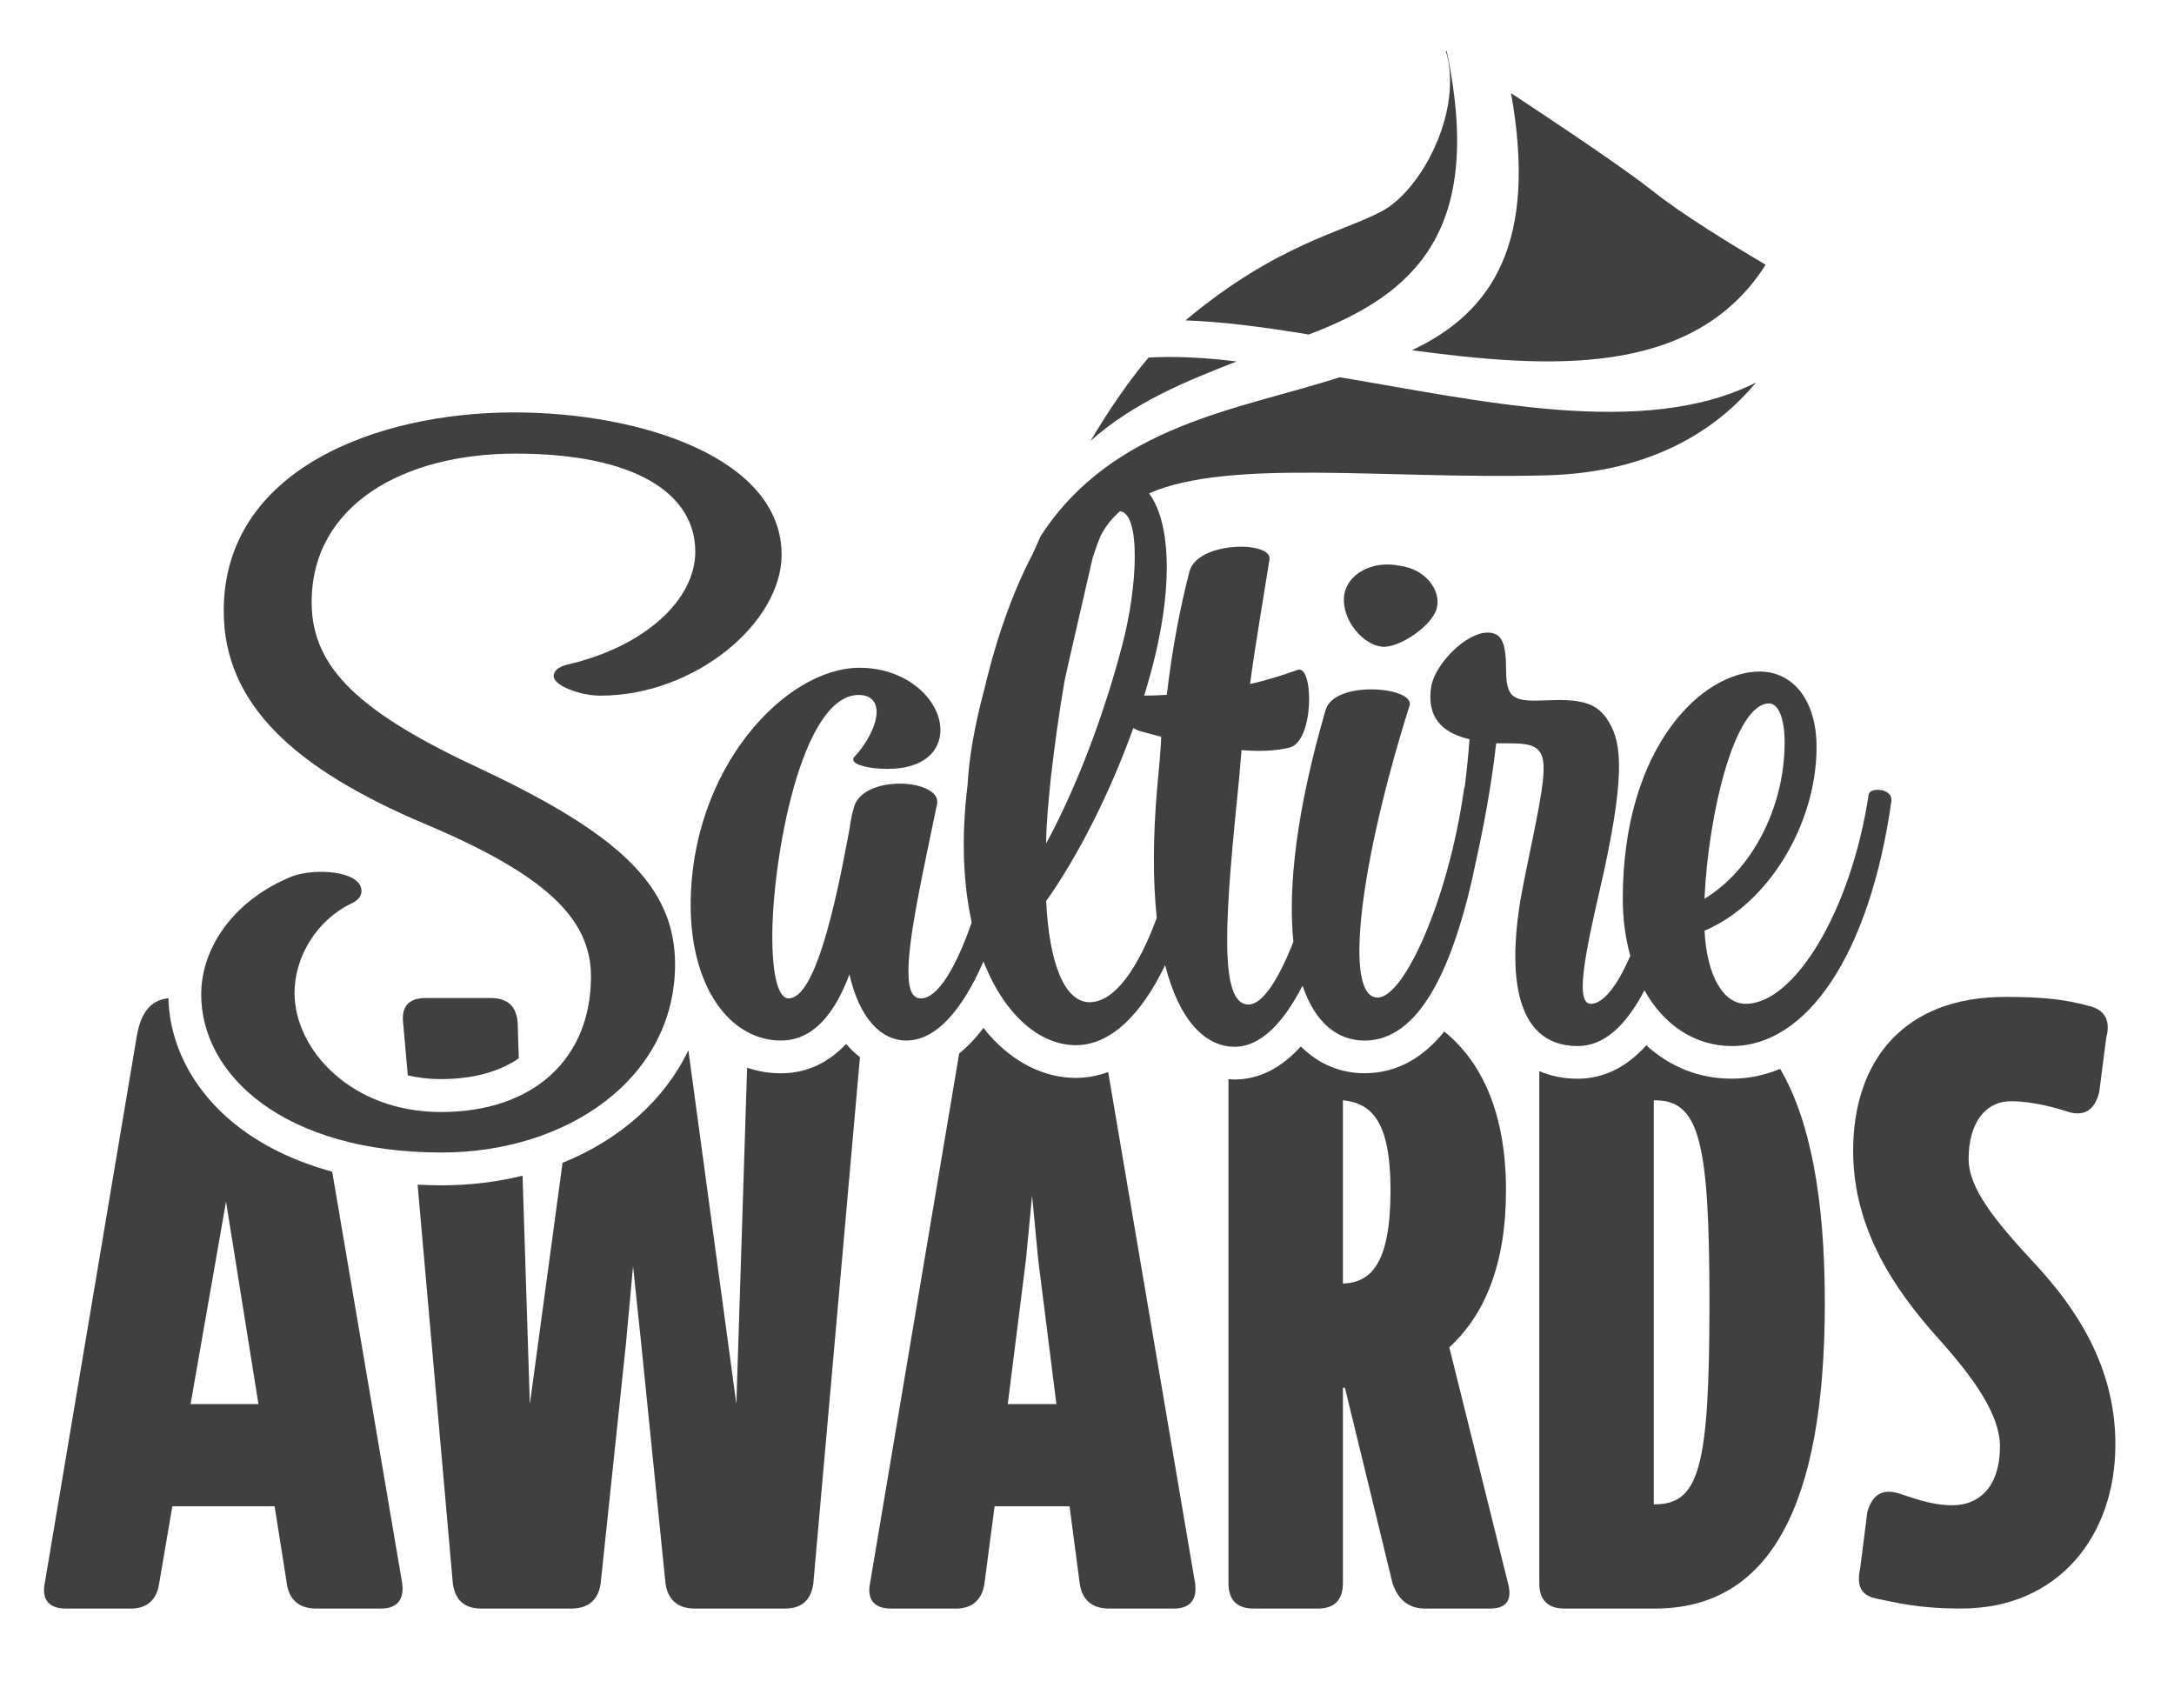 <?xml version="1.0" encoding="utf-8"?>
<svg version="1.1" xmlns="http://www.w3.org/2000/svg" xmlns:xlink="http://www.w3.org/1999/xlink" x="0px" y="0px"
	 viewBox="0 0 396.85 311.81" style="enable-background:new 0 0 396.85 311.81;" xml:space="preserve">
<style type="text/css">
	.black{fill:#404041;}
</style>
<g id="Layer_1">
	<g>
		<path class="black" d="M30.74,182.21c-2.85,0.3-4.91,2.1-5.75,6.79L8.17,289c-0.55,2.77,0.55,4.62,3.88,4.62h11.83
			c3.14,0,4.81-1.85,5.18-4.62l2.4-14.05h18.67L52.35,289c0.37,2.77,2.03,4.62,5.36,4.62h11.83c3.14,0,4.25-1.85,3.88-4.62
			l-12.78-75.13c-6.23-1.7-11.74-4.24-16.33-7.6C35.89,200.12,30.98,191.38,30.74,182.21z M34.79,256.29l6.47-36.97l5.92,36.97
			H34.79z"/>
		<path class="black" d="M154.45,190.55c-2.95,3.14-6.83,5.36-11.91,5.36c-2.14,0-4.2-0.35-6.16-1.03l-1.96,61.41l-8.76-64.58
			c-4.36,9.08-12.49,16.31-22.97,20.54l-5.97,44.04l-1.33-41.69c-4.62,1.14-9.57,1.76-14.77,1.76c-1.49,0-2.95-0.05-4.39-0.12
			L82.66,289c0.37,2.77,1.85,4.62,5.18,4.62h16.45c3.33,0,4.99-1.85,5.36-4.62l4.62-43.81l1.29-14.05l1.48,14.05l4.44,43.81
			c0.37,2.77,2.03,4.62,5.36,4.62h16.45c3.33,0,4.81-1.85,5.18-4.62l8.51-96.03C156.08,192.28,155.23,191.47,154.45,190.55z"/>
		<path class="black" d="M94.7,193.18l-0.2-6.39c-0.18-2.96-1.66-4.62-4.99-4.62H77.67c-3.14,0-4.44,1.66-4.07,4.62l0.84,9.5
			c1.85,0.43,3.84,0.68,6.02,0.68C86.31,196.97,91.12,195.64,94.7,193.18z"/>
		<path class="black" d="M180.58,188.92c-0.37-0.42-0.71-0.86-1.06-1.3c-1.41,1.88-2.89,3.43-4.43,4.68L158.82,289
			c-0.55,2.77,0.55,4.62,3.88,4.62h11.83c3.14,0,4.81-1.85,5.18-4.62l1.85-14.05h13.68l1.85,14.05c0.37,2.77,2.03,4.62,5.36,4.62
			h11.83c3.14,0,4.25-1.85,3.88-4.62l-15.87-93.32c-2.15,0.79-4.16,1.07-5.91,1.07C190.66,196.76,185.05,193.97,180.58,188.92z
			 M183.96,256.29l3.33-26.43l1.11-11.65l1.11,11.65l3.33,26.43H183.96z"/>
		<path class="black" d="M249.07,195.9c-4.42,0-8.46-1.72-11.61-4.89c-3.63,4-7.68,6.03-12.11,6.03c-0.37,0-0.73-0.03-1.1-0.06V289
			c0,2.77,1.29,4.62,4.62,4.62h11.65c3.33,0,4.62-1.85,4.62-4.62v-35.68h0.37l8.69,35.68c0.92,2.77,2.77,4.62,5.92,4.62h11.83
			c3.33,0,4.07-1.85,3.33-4.62l-10.72-43.07c6.47-5.92,10.35-15.16,10.35-28.65c0-14.08-4.41-23.46-11.27-28.99
			C259.85,192.97,255.1,195.9,249.07,195.9z M245.14,234.29v-33.46c5.17,0.55,8.69,3.7,8.69,16.45
			C253.82,230.59,250.31,234.11,245.14,234.29z"/>
		<path class="black" d="M300.52,190.81c-3.65,4.04-7.83,6.09-12.53,6.09c-2.56,0-4.91-0.48-7-1.39V289c0,2.77,1.29,4.62,4.62,4.62
			h16.45c21.07,0,31.05-18.85,31.05-55.82c0-19.11-2.68-33.37-8.16-42.7c-2.81,1.17-5.76,1.79-8.84,1.79
			C310.11,196.9,304.77,194.68,300.52,190.81z M302.07,274.59h-0.18v-73.75h0.18c8.13,0,9.98,7.39,9.98,36.97
			C312.05,267.75,310.2,274.59,302.07,274.59z"/>
		<path class="black" d="M371.38,230.59c-7.21-7.76-12.02-13.68-12.02-19.04c0-6.47,2.96-10.54,7.76-10.54c4.07,0,8.5,1.29,10.72,2.03
			c2.96,0.74,4.62-0.74,5.36-3.7l1.29-9.98c0.74-2.77,0-4.99-3.14-5.73c-4.62-1.29-8.87-1.66-15.34-1.66
			c-18.49,0-27.73,11.65-27.73,28.1c0,14.42,7.76,25.51,15.34,34.01c6.84,7.58,11.46,14.23,11.46,19.96
			c0,7.02-3.51,10.72-8.69,10.72c-4.25,0-7.95-1.66-9.98-2.22c-3.14-0.92-4.81,0.74-5.55,3.51l-1.29,10.17
			c-0.55,2.59-0.37,4.81,2.77,5.54c3.7,0.74,7.58,1.85,15.71,1.85c17.56,0,28.1-13.12,28.1-29.95
			C386.17,249.45,378.96,238.73,371.38,230.59z"/>
	</g>
	<g>
		<path class="black" d="M88,140.47c-22.02-10.23-31.11-18.32-31.11-30.54c0-17.76,16.76-27.13,37.22-27.13
			c22.02,0,32.81,7.39,32.81,17.9c0,8.81-9.23,17.33-23.3,20.6c-1.85,0.43-2.56,1.28-2.56,2.13c0,1.7,4.83,3.55,8.52,3.55
			c17.33,0,33.1-13.35,33.1-25.71c0-17.61-25.57-25.99-48.86-25.99c-25.14,0-52.98,10.51-52.98,36.22
			c0,17.04,12.93,28.83,36.79,38.92c21.87,9.23,30.25,17.19,30.25,27.84c0,14.77-10.23,24.72-27.41,24.72
			c-16.33,0-26.7-11.36-26.7-21.73c0-6.68,4.12-13.35,10.37-16.33c1.28-0.57,1.85-1.42,1.85-2.27c0-3.69-8.38-4.26-12.64-2.7
			c-10.23,4.12-16.62,12.64-16.62,21.59c0,14.63,15.06,28.83,43.89,28.83c22.87,0,42.61-13.49,42.61-34.37
			C123.22,161.78,113,152.26,88,140.47z"/>
		<path class="black" d="M245.37,108.66c-0.57,4.69,3.69,9.09,6.82,9.37c2.84,0.43,9.09-3.55,10.08-6.96
			c0.85-3.41-2.13-7.24-6.82-7.81C250.63,102.26,245.94,104.68,245.37,108.66z"/>
		<path class="black" d="M342.82,144.17c-0.99,0-1.56,0.28-1.7,0.85c-3.27,21.45-13.64,38.21-22.44,38.21c-4.12,0-7.1-5.11-7.53-13.35
			c11.51-4.83,20.45-19.32,20.45-33.52c0-8.66-4.4-13.78-10.37-13.78c-10.51,0-25,13.78-25,41.48c0,3.78,0.49,7.27,1.37,10.41
			c-2.44,5.63-4.98,8.76-7.19,8.76c-3.27,0-0.57-11.22,2.41-24.29c4.12-19.03,2.98-24.15,0.43-27.84
			c-1.99-2.84-4.83-3.55-11.08-3.27c-5.82,0.28-7.24-0.28-7.24-5.54c0-5.11-0.85-6.82-3.41-6.82c-3.84,0-9.37,5.54-10.23,9.66
			c-0.99,5.82,1.99,8.66,6.96,9.8c-0.18,2.55-0.48,5.56-0.88,8.78c-0.06,0.09-0.11,0.2-0.12,0.31
			c-2.84,20.17-10.94,38.07-15.77,38.07c-6.39,0-3.12-25,5.82-53.27c1.14-3.41-13.78-4.83-15.34,0.85
			c-5.32,18.28-6.87,32.32-5.86,42.23c-2.67,6.81-5.61,11.46-8.2,11.46c-5.68,0-4.12-17.33-1.7-41.33l0.43-5.11
			c3.27,0.28,6.25,0.14,8.66-0.43c4.69-0.99,4.55-15.34,1.56-14.2c-2.42,0.85-5.4,1.85-8.66,2.56c0.99-7.39,2.27-14.63,3.55-22.73
			c0.57-3.41-13.21-3.41-14.63,2.27c-1.56,6.11-2.98,12.93-4.12,22.44c-1.41,0.1-2.82,0.13-4.13,0.14c0.75-2.42,1.42-4.84,2-7.24
			c3.23-13.54,2.73-24.48-1.11-29.68c14.75-6.42,42.76-2.53,72.44-3.28c19.74-0.49,31.5-8.7,38.36-16.95
			c-20.45,10.37-50.72,3.22-76-0.96c-18.06,5.87-41.34,8.55-54.59,29.01c-0.51,1.12-1.02,2.24-1.51,3.37
			c-3.34,6.35-6.4,14.59-8.72,24.4c-1.73,6.43-2.84,12.47-3.11,17.68c-1.2,9.74-0.76,18.14,0.76,25.05
			c-2.86,8.21-6.19,13.87-9.28,13.87c-1.7,0-2.27-1.85-2.27-4.97c0-6.25,2.56-17.61,5.26-30.68v-0.28c0-1.99-3.27-3.27-6.82-3.27
			c-3.84,0-7.95,1.42-8.52,4.83c-0.43,1.42-0.57,2.98-0.85,4.4c-2.41,12.93-6.11,29.97-10.94,29.97c-1.99,0-2.98-4.55-2.98-11.36
			c0-13.92,5.26-44.03,15.77-44.03c2.27,0,3.27,1.28,3.27,3.13c0,2.27-1.7,5.68-4.12,8.24c-0.14,0.14-0.14,0.28-0.14,0.43
			c0,0.99,2.98,1.7,6.25,1.7c6.82,0,9.66-3.41,9.66-7.1c0-5.4-5.97-11.36-14.77-11.36c-13.49,0-30.82,18.32-30.82,43.32
			c0,15.06,7.24,24.72,16.48,24.72c5.82,0,9.8-4.83,12.5-12.07c1.85,8.1,5.82,12.07,10.37,12.07c5.51,0,10.29-5.7,14.1-14.44
			c3.88,9.93,10.39,15.29,16.87,15.29c6.29,0,11.91-5.51,16.29-14.61c2.6,10.24,7.41,14.9,12.69,14.9c4.73,0,8.91-4.37,12.39-11.15
			c2.26,6.7,6.33,10.02,11.33,10.02c9.89,0,16.29-12.9,20.44-33.22c1.65-7.5,2.92-15,3.57-21.04h2.27c8.52,0,7.53,1.99,2.84,25
			c-3.27,15.91-2.27,30.26,9.8,30.26c4.84,0,8.86-3.82,12.16-10.18c3.56,6.38,9.27,10.18,15.97,10.18
			c13.64,0,25.14-16.62,29.12-44.74v-0.28C345.23,144.74,343.95,144.17,342.82,144.17z M322.93,128.4c1.71,0,2.84,2.7,2.84,7.1
			c0,12.07-6.11,23.44-14.63,28.55C311.85,148.43,316.68,128.4,322.93,128.4z M204.75,118.17c-3.27,12.36-8.1,25.28-13.78,35.79
			c0-3.55,0.43-7.67,0.85-11.93c0.7-6.18,1.55-12.14,2.49-17.66c0.08-0.41,0.71-3.38,5.17-22.64c0.49-1.5,0.97-2.82,1.45-3.96
			c0.89-1.72,2.07-3.19,3.51-4.45C208.15,93.62,207.84,106.65,204.75,118.17z M211.28,143.31c-0.86,9.62-0.82,17.64-0.12,24.2
			c-3.37,9.23-7.71,15.43-12.24,15.43c-4.55,0-7.39-6.96-7.95-18.47c5.64-7.94,11.58-19.48,15.91-31.59
			c0.39,0.26,0.85,0.48,1.41,0.62l3.69,0.99C211.85,137.35,211.57,140.19,211.28,143.31z"/>
		<path class="black" d="M257.73,63.93c24.79,3.31,51.42,5.15,64.58-15.61c-6.33-3.73-15.28-9.21-20.46-13.34
			c-4.99-3.97-16.87-11.95-26.02-17.98C280.67,44.04,272.65,56.94,257.73,63.93z"/>
		<path class="black" d="M264.1,9.36c-0.11-0.07-0.19-0.12-0.19-0.12c3.29,10.82-4.31,25.34-11.6,29.28
			c-7.21,3.89-19.14,5.94-35.91,19.96c6.7,0.23,14.3,1.22,22.5,2.58C258.53,53.65,270.92,41.93,264.1,9.36z"/>
		<path class="black" d="M209.66,65.27c-3.55,4.21-7.14,9.41-10.58,15.19c8.04-7.12,17.66-10.97,26.66-14.48
			C219.83,65.26,214.44,64.98,209.66,65.27z"/>
	</g>
</g>
</svg>

